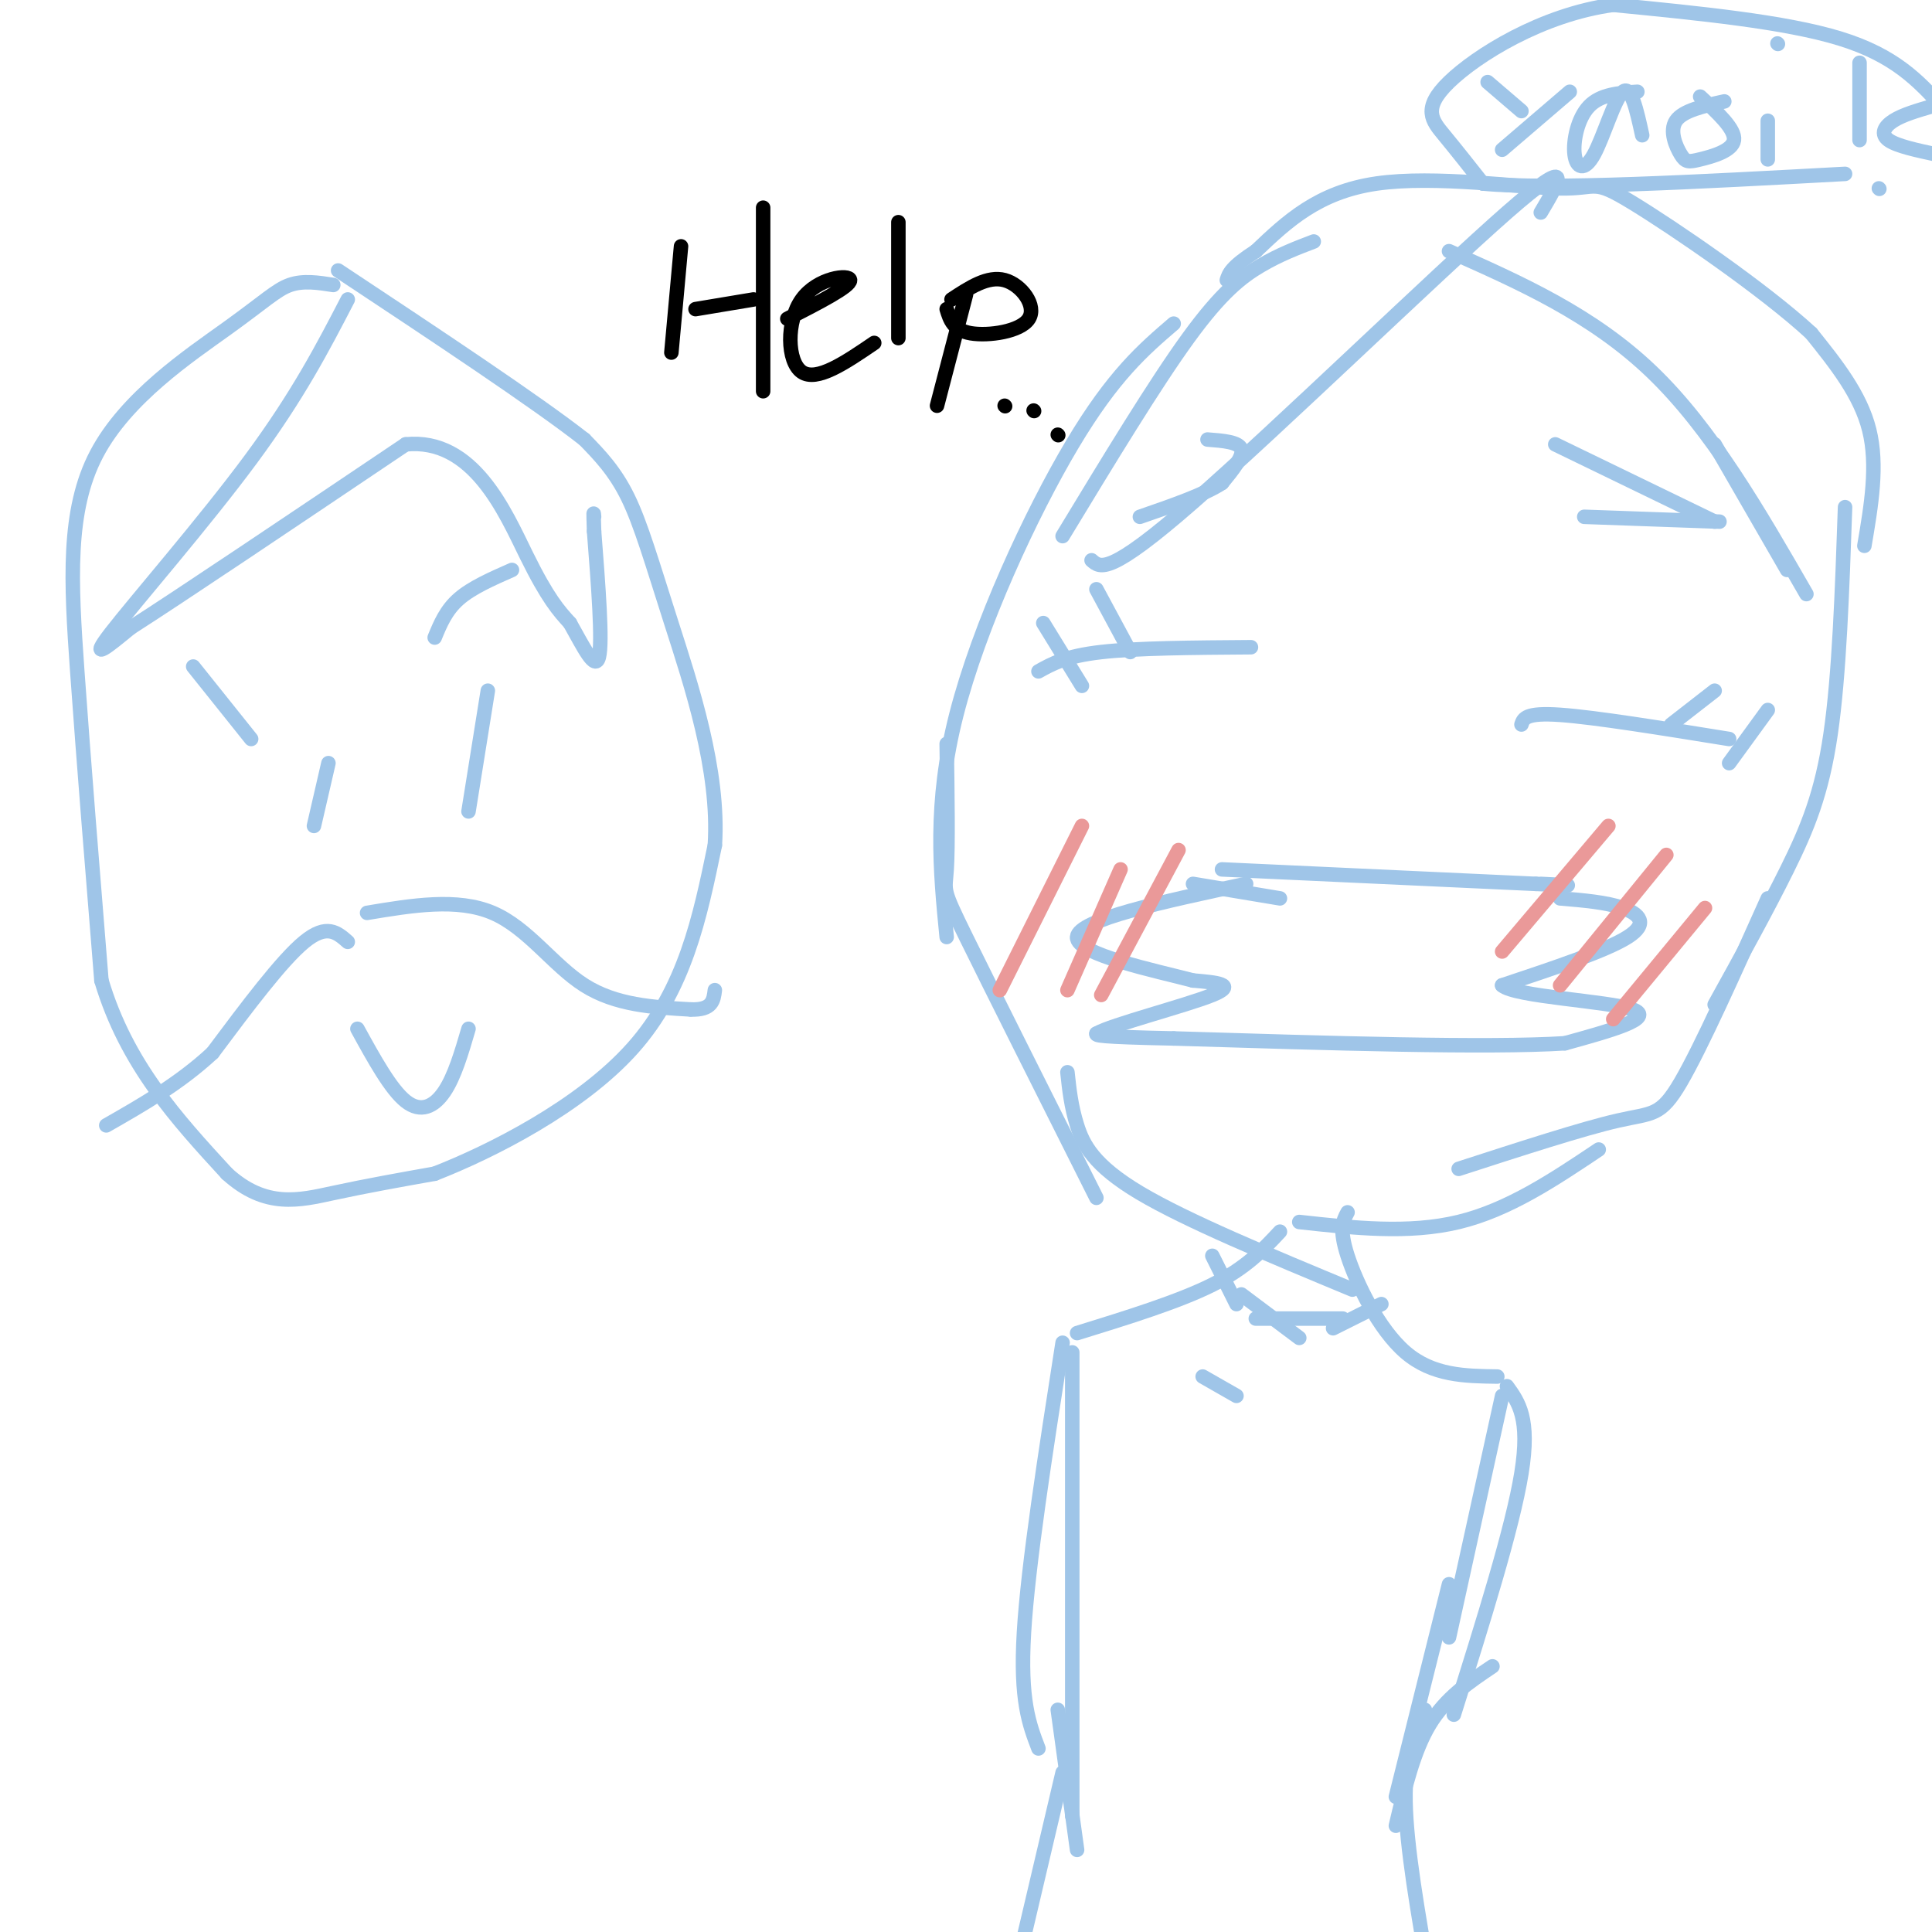 <svg viewBox='0 0 400 400' version='1.1' xmlns='http://www.w3.org/2000/svg' xmlns:xlink='http://www.w3.org/1999/xlink'><g fill='none' stroke='#9fc5e8' stroke-width='3' stroke-linecap='round' stroke-linejoin='round'><path d='M272,50c-3.556,1.356 -7.111,2.711 -11,5c-3.889,2.289 -8.111,5.511 -15,15c-6.889,9.489 -16.444,25.244 -26,41'/><path d='M243,67c-6.244,5.356 -12.489,10.711 -21,25c-8.511,14.289 -19.289,37.511 -24,56c-4.711,18.489 -3.356,32.244 -2,46'/><path d='M196,154c0.156,10.622 0.311,21.244 0,26c-0.311,4.756 -1.089,3.644 4,14c5.089,10.356 16.044,32.178 27,54'/><path d='M221,222c0.378,3.533 0.756,7.067 2,11c1.244,3.933 3.356,8.267 13,14c9.644,5.733 26.822,12.867 44,20'/><path d='M269,253c11.333,1.250 22.667,2.500 33,0c10.333,-2.500 19.667,-8.750 29,-15'/><path d='M302,242c12.889,-4.178 25.778,-8.356 33,-10c7.222,-1.644 8.778,-0.756 13,-8c4.222,-7.244 11.111,-22.622 18,-38'/><path d='M355,208c5.400,-9.756 10.800,-19.511 15,-28c4.200,-8.489 7.200,-15.711 9,-28c1.800,-12.289 2.400,-29.644 3,-47'/><path d='M386,113c1.417,-8.333 2.833,-16.667 1,-24c-1.833,-7.333 -6.917,-13.667 -12,-20'/><path d='M375,69c-9.853,-9.088 -28.486,-21.807 -37,-27c-8.514,-5.193 -6.907,-2.860 -15,-3c-8.093,-0.140 -25.884,-2.754 -38,-1c-12.116,1.754 -18.558,7.877 -25,14'/><path d='M260,52c-5.167,3.333 -5.583,4.667 -6,6'/><path d='M315,150c0.417,-1.250 0.833,-2.500 8,-2c7.167,0.500 21.083,2.750 35,5'/><path d='M215,139c2.833,-1.583 5.667,-3.167 13,-4c7.333,-0.833 19.167,-0.917 31,-1'/><path d='M253,180c0.000,0.000 65.000,3.000 65,3'/><path d='M318,183c11.000,0.500 6.000,0.250 1,0'/><path d='M323,186c4.800,0.400 9.600,0.800 13,2c3.400,1.200 5.400,3.200 1,6c-4.400,2.800 -15.200,6.400 -26,10'/><path d='M311,204c2.578,2.356 22.022,3.244 27,5c4.978,1.756 -4.511,4.378 -14,7'/><path d='M324,216c-15.833,1.000 -48.417,0.000 -81,-1'/><path d='M243,215c-16.167,-0.333 -16.083,-0.667 -16,-1'/><path d='M227,214c3.022,-1.800 18.578,-5.800 24,-8c5.422,-2.200 0.711,-2.600 -4,-3'/><path d='M247,203c-7.511,-1.978 -24.289,-5.422 -24,-9c0.289,-3.578 17.644,-7.289 35,-11'/><path d='M247,183c0.000,0.000 18.000,3.000 18,3'/><path d='M346,150c0.000,0.000 9.000,-7.000 9,-7'/><path d='M358,158c0.000,0.000 8.000,-11.000 8,-11'/><path d='M224,142c0.000,0.000 -8.000,-13.000 -8,-13'/><path d='M234,135c0.000,0.000 -7.000,-13.000 -7,-13'/></g>
<g fill='none' stroke='#ea9999' stroke-width='3' stroke-linecap='round' stroke-linejoin='round'><path d='M311,197c0.000,0.000 22.000,-26.000 22,-26'/><path d='M323,204c0.000,0.000 22.000,-27.000 22,-27'/><path d='M334,211c0.000,0.000 19.000,-23.000 19,-23'/><path d='M207,205c0.000,0.000 17.000,-34.000 17,-34'/><path d='M221,205c0.000,0.000 11.000,-25.000 11,-25'/><path d='M228,206c0.000,0.000 16.000,-30.000 16,-30'/></g>
<g fill='none' stroke='#000000' stroke-width='3' stroke-linecap='round' stroke-linejoin='round'><path d='M141,51c0.000,0.000 -2.000,22.000 -2,22'/><path d='M158,43c0.000,0.000 0.000,38.000 0,38'/><path d='M144,64c0.000,0.000 12.000,-2.000 12,-2'/><path d='M163,66c6.536,-3.351 13.071,-6.702 13,-8c-0.071,-1.298 -6.750,-0.542 -10,4c-3.250,4.542 -3.071,12.869 0,15c3.071,2.131 9.036,-1.935 15,-6'/><path d='M186,46c0.000,0.000 0.000,24.000 0,24'/><path d='M200,61c0.000,0.000 -6.000,23.000 -6,23'/><path d='M197,62c3.756,-2.476 7.512,-4.952 11,-4c3.488,0.952 6.708,5.333 5,8c-1.708,2.667 -8.345,3.619 -12,3c-3.655,-0.619 -4.327,-2.810 -5,-5'/><path d='M208,84c0.000,0.000 0.100,0.100 0.1,0.1'/><path d='M214,85c0.000,0.000 0.100,0.100 0.1,0.1'/><path d='M219,90c0.000,0.000 0.100,0.100 0.1,0.1'/></g>
<g fill='none' stroke='#9fc5e8' stroke-width='3' stroke-linecap='round' stroke-linejoin='round'><path d='M308,17c0.000,0.000 7.000,6.000 7,6'/><path d='M325,19c0.000,0.000 -14.000,12.000 -14,12'/><path d='M339,19c-3.807,0.254 -7.614,0.507 -10,3c-2.386,2.493 -3.351,7.225 -3,10c0.351,2.775 2.018,3.593 4,0c1.982,-3.593 4.281,-11.598 6,-13c1.719,-1.402 2.860,3.799 4,9'/><path d='M357,21c-4.285,0.946 -8.571,1.892 -10,4c-1.429,2.108 -0.002,5.380 1,7c1.002,1.620 1.577,1.590 4,1c2.423,-0.590 6.692,-1.740 7,-4c0.308,-2.260 -3.346,-5.630 -7,-9'/><path d='M366,25c0.000,0.000 0.000,8.000 0,8'/><path d='M368,9c0.000,0.000 0.100,0.100 0.1,0.1'/><path d='M385,13c0.000,0.000 0.000,16.000 0,16'/><path d='M389,39c0.000,0.000 0.100,0.100 0.1,0.1'/><path d='M400,22c-3.044,0.889 -6.089,1.778 -8,3c-1.911,1.222 -2.689,2.778 -1,4c1.689,1.222 5.844,2.111 10,3'/><path d='M402,22c-4.833,-5.250 -9.667,-10.500 -21,-14c-11.333,-3.500 -29.167,-5.250 -47,-7'/><path d='M334,1c-14.810,2.000 -28.333,10.500 -34,16c-5.667,5.500 -3.476,8.000 -1,11c2.476,3.000 5.238,6.500 8,10'/><path d='M307,38c13.833,1.333 44.417,-0.333 75,-2'/><path d='M328,107c0.000,0.000 28.000,1.000 28,1'/><path d='M250,91c3.250,0.250 6.500,0.500 7,2c0.500,1.500 -1.750,4.250 -4,7'/><path d='M253,100c-3.500,2.333 -10.250,4.667 -17,7'/><path d='M322,92c0.000,0.000 33.000,16.000 33,16'/><path d='M265,255c-3.500,3.750 -7.000,7.500 -14,11c-7.000,3.500 -17.500,6.750 -28,10'/><path d='M279,251c-0.911,1.689 -1.822,3.378 0,9c1.822,5.622 6.378,15.178 12,20c5.622,4.822 12.311,4.911 19,5'/><path d='M222,280c0.000,0.000 0.000,96.000 0,96'/><path d='M311,289c0.000,0.000 -11.000,50.000 -11,50'/><path d='M300,328c0.000,0.000 -11.000,44.000 -11,44'/><path d='M295,354c-2.083,4.833 -4.167,9.667 -4,19c0.167,9.333 2.583,23.167 5,37'/><path d='M220,367c0.000,0.000 -12.000,51.000 -12,51'/><path d='M312,287c2.417,3.333 4.833,6.667 3,18c-1.833,11.333 -7.917,30.667 -14,50'/><path d='M309,345c-4.833,3.250 -9.667,6.500 -13,12c-3.333,5.500 -5.167,13.250 -7,21'/><path d='M256,289c0.000,0.000 -7.000,-4.000 -7,-4'/><path d='M220,278c-3.583,23.000 -7.167,46.000 -8,60c-0.833,14.000 1.083,19.000 3,24'/><path d='M219,354c0.000,0.000 4.000,29.000 4,29'/><path d='M257,268c0.000,0.000 12.000,9.000 12,9'/><path d='M260,273c0.000,0.000 18.000,0.000 18,0'/><path d='M276,275c0.000,0.000 10.000,-5.000 10,-5'/><path d='M256,270c0.000,0.000 -5.000,-10.000 -5,-10'/><path d='M319,44c3.800,-6.400 7.600,-12.800 -7,0c-14.600,12.800 -47.600,44.800 -65,60c-17.400,15.200 -19.200,13.600 -21,12'/><path d='M300,52c14.833,6.583 29.667,13.167 42,25c12.333,11.833 22.167,28.917 32,46'/><path d='M355,92c0.000,0.000 15.000,26.000 15,26'/><path d='M69,59c-3.110,-0.488 -6.220,-0.976 -9,0c-2.780,0.976 -5.230,3.416 -13,9c-7.770,5.584 -20.861,14.311 -27,26c-6.139,11.689 -5.325,26.340 -4,45c1.325,18.660 3.163,41.330 5,64'/><path d='M21,203c5.167,17.333 15.583,28.667 26,40'/><path d='M47,243c8.000,7.289 15.000,5.511 22,4c7.000,-1.511 14.000,-2.756 21,-4'/><path d='M90,243c11.622,-4.533 30.178,-13.867 41,-26c10.822,-12.133 13.911,-27.067 17,-42'/><path d='M148,175c1.024,-15.500 -4.917,-33.250 -9,-46c-4.083,-12.750 -6.310,-20.500 -9,-26c-2.690,-5.500 -5.845,-8.750 -9,-12'/><path d='M121,91c-10.000,-7.833 -30.500,-21.417 -51,-35'/><path d='M76,189c9.356,-1.556 18.711,-3.111 26,0c7.289,3.111 12.511,10.889 19,15c6.489,4.111 14.244,4.556 22,5'/><path d='M143,209c4.500,0.167 4.750,-1.917 5,-4'/><path d='M72,195c-2.167,-1.917 -4.333,-3.833 -9,0c-4.667,3.833 -11.833,13.417 -19,23'/><path d='M44,218c-6.833,6.333 -14.417,10.667 -22,15'/><path d='M74,213c3.444,6.267 6.889,12.533 10,15c3.111,2.467 5.889,1.133 8,-2c2.111,-3.133 3.556,-8.067 5,-13'/><path d='M90,132c1.167,-2.833 2.333,-5.667 5,-8c2.667,-2.333 6.833,-4.167 11,-6'/><path d='M40,138c0.000,0.000 12.000,15.000 12,15'/><path d='M101,143c0.000,0.000 -4.000,25.000 -4,25'/><path d='M68,158c0.000,0.000 -3.000,13.000 -3,13'/><path d='M72,62c-5.133,9.911 -10.267,19.822 -20,33c-9.733,13.178 -24.067,29.622 -29,36c-4.933,6.378 -0.467,2.689 4,-1'/><path d='M27,130c10.167,-6.500 33.583,-22.250 57,-38'/><path d='M84,92c14.022,-1.422 20.578,14.022 25,23c4.422,8.978 6.711,11.489 9,14'/><path d='M118,129c2.778,4.889 5.222,10.111 6,7c0.778,-3.111 -0.111,-14.556 -1,-26'/><path d='M123,110c-0.167,-4.833 -0.083,-3.917 0,-3'/></g>
</svg>
